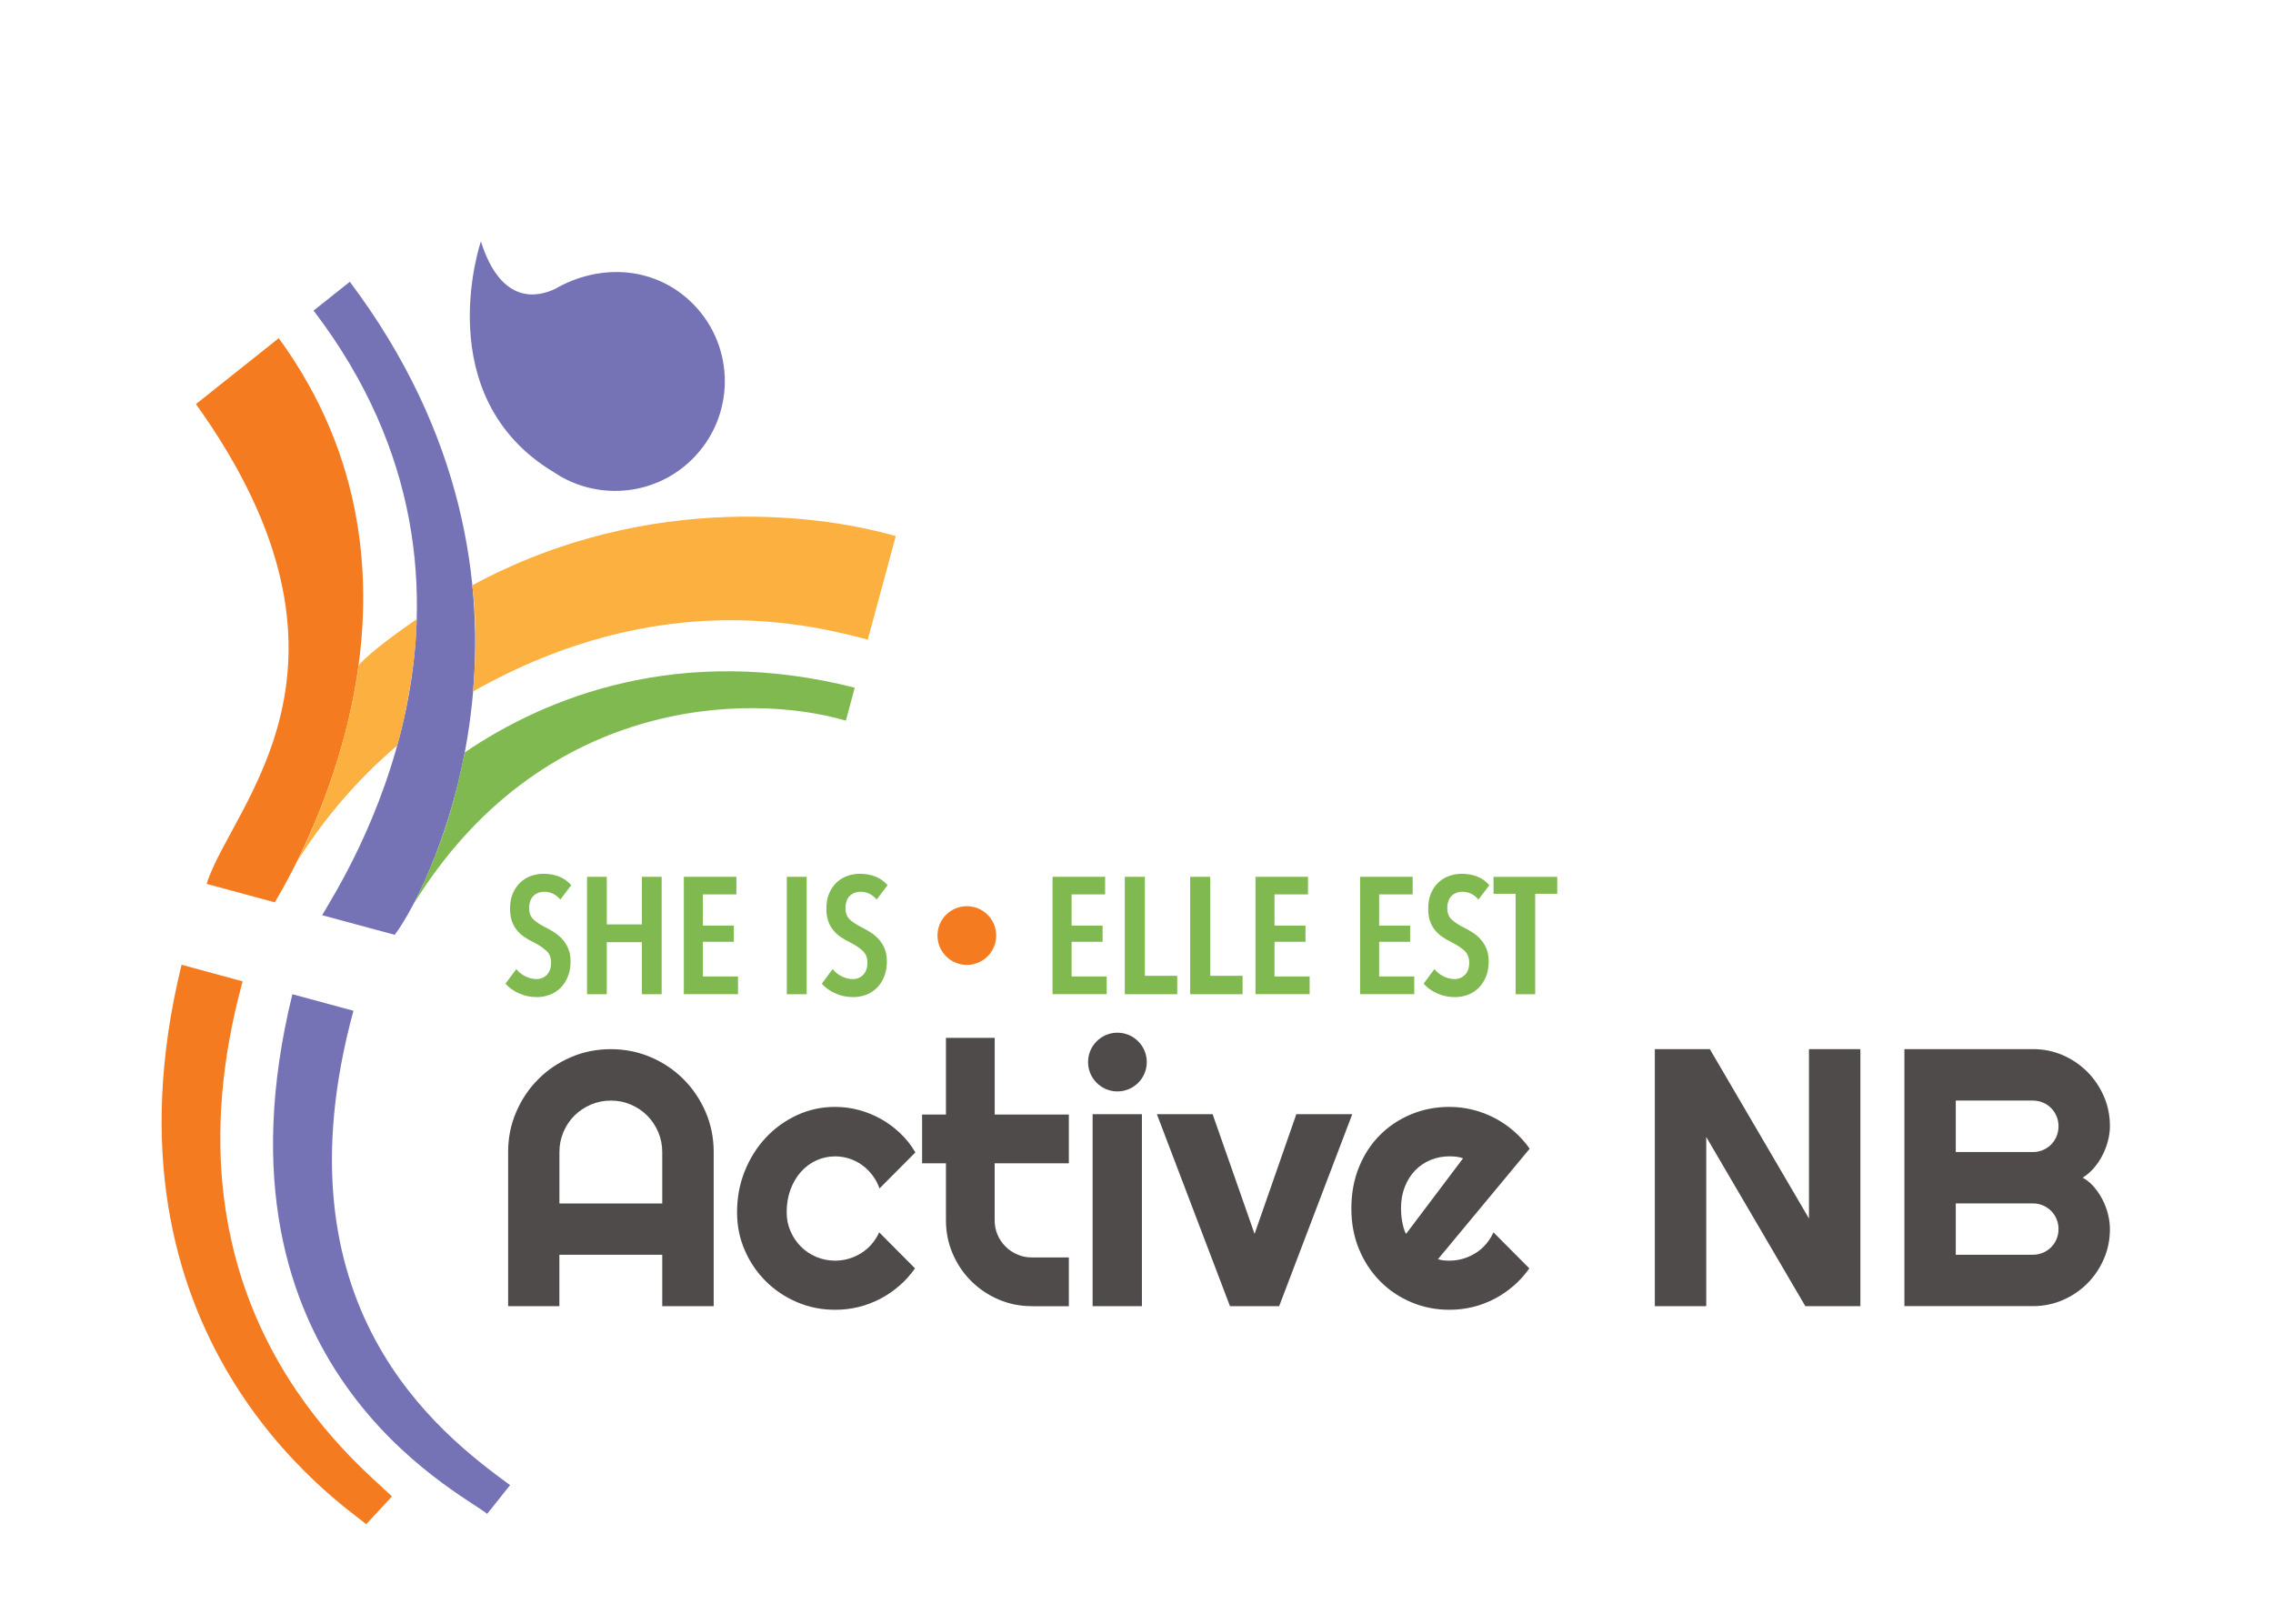<?xml version="1.0" encoding="UTF-8"?> <svg xmlns="http://www.w3.org/2000/svg" xmlns:xlink="http://www.w3.org/1999/xlink" version="1.1" id="Layer_2" x="0px" y="0px" viewBox="0 0 504 360" style="enable-background:new 0 0 504 360;" xml:space="preserve"> <style type="text/css"> .st0{fill:#F47B20;} .st1{fill:#7573B5;} .st2{fill:#7FB950;} .st3{fill:#FBB040;} .st4{fill:#4F4B4B;} </style> <g> <path class="st0" d="M53.8,217.57l-13.54-3.67c-20.23,82.51,35.13,119.23,40.95,124.03l5.7-6.16 C79.1,324.14,34.08,289.59,53.8,217.57z"></path> </g> <g> <path class="st1" d="M78.37,224.1l-13.54-3.67c-20.23,82.51,37.37,110.4,43.19,115.21l5.08-6.37 C97.33,317.73,60.54,289.59,78.37,224.1z"></path> </g> <g> <path class="st0" d="M60.94,200.06l-15.12-4.09c5.47-17.56,39.37-48.11-2.37-106.38l18.36-14.61 C100.35,127.79,68.71,186.94,60.94,200.06z"></path> </g> <g> <path class="st1" d="M87.52,207.26l-16.09-4.35c4.09-7.22,46.32-70.88-1.9-134.05l8.04-6.39 C128.15,129.8,95.89,196.26,87.52,207.26z"></path> </g> <g> <path class="st2" d="M189.53,152.47l-1.98,7.3c-22.22-6.46-67.87-4.83-95.97,40.87c7-13.86,9.48-24.15,11.48-33.82 C120.86,154.68,150.61,142.58,189.53,152.47z"></path> </g> <g> <path class="st3" d="M92.39,137.27c0,7.94-2.3,21.44-4.33,28.03c-8.74,7.43-16.07,15.97-22.27,25.8 c6.21-12.21,11.79-28.72,13.71-43.58C82.37,144.3,88.81,139.75,92.39,137.27z"></path> </g> <g> <path class="st3" d="M198.62,118.87l-6.2,22.94c-11.93-3.09-45.71-12.16-87.56,11.51c0.54-5.24,1.02-14.9-0.16-23.54 C144.51,108.24,183.91,114.55,198.62,118.87z"></path> </g> <g> <path class="st2" d="M124.24,199.44c-0.96-1.15-2.16-1.73-3.6-1.73c-0.42,0-0.82,0.07-1.21,0.2c-0.39,0.14-0.75,0.35-1.07,0.64 c-0.32,0.29-0.57,0.67-0.75,1.14c-0.18,0.47-0.28,1.02-0.28,1.65c0,1.1,0.33,1.95,0.99,2.55c0.66,0.6,1.53,1.17,2.61,1.71 c0.64,0.32,1.29,0.69,1.95,1.1c0.66,0.42,1.26,0.92,1.8,1.51c0.54,0.59,0.98,1.29,1.32,2.09c0.34,0.81,0.51,1.77,0.51,2.87 c0,1.28-0.2,2.4-0.61,3.38c-0.4,0.98-0.94,1.81-1.62,2.48c-0.68,0.67-1.47,1.18-2.37,1.52c-0.91,0.34-1.86,0.52-2.87,0.52 c-1.45,0-2.78-0.28-4.01-0.85s-2.21-1.27-2.94-2.13l2.39-3.23c0.56,0.69,1.24,1.23,2.04,1.62c0.8,0.39,1.61,0.59,2.44,0.59 c0.93,0,1.7-0.32,2.32-0.96c0.61-0.64,0.92-1.53,0.92-2.68c0-1.13-0.37-2.02-1.1-2.68c-0.74-0.66-1.67-1.27-2.79-1.84 c-0.71-0.34-1.38-0.72-2-1.14c-0.63-0.42-1.18-0.91-1.65-1.49c-0.48-0.57-0.86-1.25-1.14-2.02c-0.28-0.77-0.42-1.7-0.42-2.78 c0-1.35,0.21-2.51,0.64-3.47c0.43-0.97,0.99-1.77,1.69-2.41c0.7-0.64,1.49-1.11,2.37-1.41c0.88-0.31,1.78-0.46,2.68-0.46 c1.32,0,2.51,0.22,3.55,0.64c1.04,0.43,1.92,1.06,2.63,1.89L124.24,199.44z"></path> <path class="st2" d="M142.33,220.43v-11.54h-7.79v11.54h-4.37v-26.03h4.37v10.55h7.79v-10.55h4.38v26.03H142.33z"></path> <path class="st2" d="M151.63,220.43v-26.03h11.65v3.9h-7.43v6.91h6.87v3.6h-6.87v7.68h7.79v3.93H151.63z"></path> <path class="st2" d="M174.46,220.43v-26.03h4.41v26.03H174.46z"></path> <path class="st2" d="M194.38,199.44c-0.96-1.15-2.16-1.73-3.6-1.73c-0.42,0-0.82,0.07-1.21,0.2c-0.39,0.14-0.75,0.35-1.07,0.64 c-0.32,0.29-0.57,0.67-0.75,1.14c-0.18,0.47-0.28,1.02-0.28,1.65c0,1.1,0.33,1.95,0.99,2.55c0.66,0.6,1.53,1.17,2.61,1.71 c0.64,0.32,1.29,0.69,1.95,1.1s1.26,0.92,1.8,1.51c0.54,0.59,0.98,1.29,1.32,2.09c0.34,0.81,0.51,1.77,0.51,2.87 c0,1.28-0.2,2.4-0.61,3.38c-0.4,0.98-0.94,1.81-1.62,2.48c-0.68,0.67-1.47,1.18-2.37,1.52c-0.91,0.34-1.86,0.52-2.87,0.52 c-1.45,0-2.78-0.28-4.01-0.85c-1.23-0.56-2.21-1.27-2.94-2.13l2.39-3.23c0.56,0.69,1.24,1.23,2.04,1.62s1.61,0.59,2.44,0.59 c0.93,0,1.7-0.32,2.32-0.96c0.61-0.64,0.92-1.53,0.92-2.68c0-1.13-0.37-2.02-1.1-2.68c-0.74-0.66-1.67-1.27-2.79-1.84 c-0.71-0.34-1.38-0.72-2-1.14c-0.63-0.42-1.18-0.91-1.65-1.49c-0.48-0.57-0.86-1.25-1.14-2.02c-0.28-0.77-0.42-1.7-0.42-2.78 c0-1.35,0.21-2.51,0.64-3.47c0.43-0.97,0.99-1.77,1.69-2.41c0.7-0.64,1.49-1.11,2.37-1.41c0.88-0.31,1.78-0.46,2.68-0.46 c1.32,0,2.51,0.22,3.55,0.64c1.04,0.43,1.92,1.06,2.63,1.89L194.38,199.44z"></path> <path class="st2" d="M233.39,220.43v-26.03h11.65v3.9h-7.43v6.91h6.87v3.6h-6.87v7.68h7.79v3.93H233.39z"></path> <path class="st2" d="M249.41,220.43v-26.03h4.45v21.95h7.17v4.08H249.41z"></path> <path class="st2" d="M263.9,220.43v-26.03h4.45v21.95h7.17v4.08H263.9z"></path> <path class="st2" d="M278.38,220.43v-26.03h11.65v3.9h-7.43v6.91h6.87v3.6h-6.87v7.68h7.79v3.93H278.38z"></path> <path class="st2" d="M301.58,220.43v-26.03h11.65v3.9h-7.43v6.91h6.87v3.6h-6.87v7.68h7.79v3.93H301.58z"></path> <path class="st2" d="M327.82,199.44c-0.96-1.15-2.16-1.73-3.6-1.73c-0.42,0-0.82,0.07-1.21,0.2c-0.39,0.14-0.75,0.35-1.07,0.64 c-0.32,0.29-0.57,0.67-0.75,1.14c-0.18,0.47-0.28,1.02-0.28,1.65c0,1.1,0.33,1.95,0.99,2.55c0.66,0.6,1.53,1.17,2.61,1.71 c0.64,0.32,1.29,0.69,1.95,1.1s1.26,0.92,1.8,1.51c0.54,0.59,0.98,1.29,1.32,2.09c0.34,0.81,0.51,1.77,0.51,2.87 c0,1.28-0.2,2.4-0.61,3.38c-0.4,0.98-0.94,1.81-1.62,2.48c-0.68,0.67-1.47,1.18-2.37,1.52c-0.91,0.34-1.86,0.52-2.87,0.52 c-1.45,0-2.78-0.28-4.01-0.85c-1.23-0.56-2.21-1.27-2.94-2.13l2.39-3.23c0.56,0.69,1.24,1.23,2.04,1.62s1.61,0.59,2.44,0.59 c0.93,0,1.7-0.32,2.32-0.96c0.61-0.64,0.92-1.53,0.92-2.68c0-1.13-0.37-2.02-1.1-2.68c-0.74-0.66-1.67-1.27-2.79-1.84 c-0.71-0.34-1.38-0.72-2-1.14c-0.63-0.42-1.18-0.91-1.65-1.49c-0.48-0.57-0.86-1.25-1.14-2.02c-0.28-0.77-0.42-1.7-0.42-2.78 c0-1.35,0.21-2.51,0.64-3.47c0.43-0.97,0.99-1.77,1.69-2.41c0.7-0.64,1.49-1.11,2.37-1.41c0.88-0.31,1.78-0.46,2.68-0.46 c1.32,0,2.51,0.22,3.55,0.64c1.04,0.43,1.92,1.06,2.63,1.89L327.82,199.44z"></path> <path class="st2" d="M340.4,198.16v22.28h-4.34v-22.28h-4.89v-3.75h14.12v3.75H340.4z"></path> </g> <g> <path class="st4" d="M158.25,289.59h-11.41v-11.4h-22.81v11.4h-11.36v-34.17c0-3.15,0.59-6.11,1.79-8.88 c1.19-2.77,2.81-5.19,4.87-7.25c2.05-2.07,4.46-3.69,7.23-4.89c2.77-1.19,5.73-1.79,8.88-1.79c3.15,0,6.11,0.6,8.88,1.79 c2.77,1.19,5.19,2.82,7.25,4.89c2.07,2.07,3.69,4.48,4.89,7.25c1.19,2.77,1.79,5.73,1.79,8.88V289.59z M146.84,266.82v-11.41 c0-1.56-0.3-3.04-0.89-4.43c-0.6-1.39-1.41-2.6-2.44-3.64c-1.03-1.03-2.25-1.85-3.64-2.44c-1.39-0.6-2.87-0.89-4.43-0.89 c-1.56,0-3.04,0.3-4.43,0.89c-1.39,0.6-2.6,1.41-3.64,2.44c-1.03,1.03-1.85,2.25-2.44,3.64s-0.89,2.87-0.89,4.43v11.41H146.84z"></path> <path class="st4" d="M202.97,255.5l-7.95,7.99c-0.4-1.11-0.94-2.11-1.63-3c-0.69-0.89-1.46-1.64-2.32-2.24 c-0.86-0.61-1.79-1.07-2.8-1.39c-1.01-0.32-2.04-0.48-3.1-0.48c-1.48,0-2.88,0.31-4.19,0.91c-1.31,0.61-2.45,1.46-3.42,2.56 c-0.97,1.1-1.73,2.4-2.29,3.91c-0.56,1.51-0.84,3.18-0.84,5.01c0,1.48,0.28,2.88,0.84,4.17c0.56,1.3,1.32,2.44,2.29,3.42 c0.97,0.98,2.11,1.75,3.42,2.3c1.31,0.56,2.71,0.84,4.19,0.84c1.06,0,2.08-0.15,3.06-0.44c0.98-0.29,1.9-0.71,2.76-1.25 c0.86-0.54,1.63-1.2,2.3-1.99s1.23-1.65,1.65-2.6l7.95,7.99c-1.01,1.43-2.16,2.72-3.48,3.86c-1.31,1.14-2.73,2.11-4.25,2.9 c-1.52,0.79-3.13,1.4-4.81,1.81c-1.68,0.41-3.41,0.61-5.19,0.61c-2.99,0-5.81-0.56-8.44-1.69c-2.64-1.13-4.94-2.67-6.91-4.63 c-1.97-1.96-3.53-4.25-4.67-6.87c-1.14-2.62-1.71-5.43-1.71-8.42c0-3.26,0.57-6.3,1.71-9.14c1.14-2.83,2.7-5.31,4.67-7.41 c1.97-2.11,4.28-3.77,6.91-4.99s5.45-1.83,8.44-1.83c1.77,0,3.52,0.22,5.23,0.68c1.71,0.45,3.34,1.11,4.89,1.97 c1.55,0.86,2.98,1.91,4.29,3.16C200.89,252.45,202.02,253.88,202.97,255.5z"></path> <path class="st4" d="M228.78,289.59c-2.62,0-5.09-0.5-7.39-1.49c-2.3-0.99-4.33-2.36-6.06-4.09c-1.74-1.73-3.1-3.76-4.09-6.06 c-0.99-2.31-1.49-4.77-1.49-7.39v-12.64h-5.29v-10.81h5.29v-17.01h10.81v17.01H237v10.81h-16.45v12.64c0,1.14,0.21,2.21,0.64,3.2 c0.42,0.99,1.01,1.86,1.75,2.6s1.62,1.33,2.62,1.77c1.01,0.44,2.08,0.66,3.22,0.66H237v10.81H228.78z"></path> <path class="st4" d="M253.2,289.59h-10.93v-42.56h10.93V289.59z"></path> <path class="st4" d="M272.73,289.59l-16.21-42.56h12.36l9.3,26.54l9.26-26.54h12.4l-16.21,42.56H272.73z"></path> <path class="st4" d="M318.84,279.18c0.42,0.13,0.85,0.22,1.27,0.26c0.42,0.04,0.85,0.06,1.27,0.06c1.06,0,2.08-0.15,3.06-0.44 c0.98-0.29,1.9-0.71,2.76-1.25c0.86-0.54,1.63-1.2,2.3-1.99s1.23-1.65,1.65-2.6l7.95,7.99c-1.01,1.43-2.16,2.72-3.48,3.86 c-1.31,1.14-2.73,2.11-4.25,2.9c-1.52,0.79-3.13,1.4-4.81,1.81c-1.68,0.41-3.41,0.61-5.19,0.61c-2.99,0-5.81-0.56-8.44-1.67 c-2.64-1.11-4.94-2.66-6.91-4.65c-1.97-1.99-3.53-4.35-4.67-7.09c-1.14-2.74-1.71-5.75-1.71-9.04c0-3.36,0.57-6.44,1.71-9.22 c1.14-2.78,2.7-5.15,4.67-7.11c1.97-1.96,4.28-3.48,6.91-4.57c2.64-1.09,5.45-1.63,8.44-1.63c1.77,0,3.51,0.21,5.21,0.64 c1.7,0.42,3.3,1.03,4.83,1.83c1.52,0.79,2.95,1.77,4.27,2.92c1.32,1.15,2.49,2.44,3.5,3.88L318.84,279.18z M324.41,256.81 c-0.5-0.18-1-0.3-1.49-0.36c-0.49-0.05-1-0.08-1.53-0.08c-1.48,0-2.88,0.27-4.19,0.81c-1.31,0.54-2.45,1.32-3.42,2.32 c-0.97,1.01-1.73,2.22-2.29,3.64c-0.56,1.42-0.84,3.01-0.84,4.79c0,0.4,0.02,0.85,0.06,1.35c0.04,0.5,0.1,1.01,0.2,1.53 c0.09,0.52,0.2,1.01,0.34,1.49c0.13,0.48,0.3,0.9,0.52,1.27L324.41,256.81z"></path> <path class="st4" d="M412.5,289.59h-12.2l-21.97-37.51v37.51h-11.4v-56.98h12.2l21.98,37.55v-37.55h11.4V289.59z"></path> <path class="st4" d="M467.84,272.5c0,2.36-0.45,4.57-1.35,6.64c-0.9,2.07-2.13,3.87-3.67,5.42c-1.55,1.55-3.36,2.78-5.42,3.67 c-2.07,0.9-4.28,1.35-6.64,1.35h-28.49v-56.98h28.49c2.36,0,4.57,0.45,6.64,1.35c2.07,0.9,3.87,2.13,5.42,3.68 c1.55,1.55,2.77,3.36,3.67,5.42c0.9,2.07,1.35,4.28,1.35,6.64c0,1.06-0.15,2.15-0.44,3.26c-0.29,1.11-0.7,2.19-1.23,3.22 c-0.53,1.03-1.17,1.97-1.91,2.82c-0.74,0.85-1.56,1.55-2.46,2.11c0.93,0.5,1.76,1.18,2.5,2.05c0.74,0.86,1.38,1.81,1.91,2.84 c0.53,1.03,0.93,2.11,1.21,3.24S467.84,271.45,467.84,272.5z M433.66,255.42h17.09c0.79,0,1.54-0.15,2.23-0.44 c0.69-0.29,1.29-0.69,1.81-1.21c0.52-0.52,0.92-1.13,1.21-1.83c0.29-0.7,0.44-1.45,0.44-2.25c0-0.79-0.15-1.54-0.44-2.22 c-0.29-0.69-0.7-1.29-1.21-1.81c-0.52-0.52-1.12-0.92-1.81-1.21c-0.69-0.29-1.43-0.44-2.23-0.44h-17.09V255.42z M433.66,278.19 h17.09c0.79,0,1.54-0.15,2.23-0.44c0.69-0.29,1.29-0.7,1.81-1.21c0.52-0.52,0.92-1.12,1.21-1.81c0.29-0.69,0.44-1.43,0.44-2.23 c0-0.79-0.15-1.54-0.44-2.23c-0.29-0.69-0.7-1.29-1.21-1.81c-0.52-0.52-1.12-0.92-1.81-1.21c-0.69-0.29-1.43-0.44-2.23-0.44h-17.09 V278.19z"></path> </g> <circle class="st0" cx="214.38" cy="207.42" r="6.51"></circle> <circle class="st4" cx="247.77" cy="235.47" r="6.51"></circle> <path class="st1" d="M152.86,66.6c-8.38-7.71-20.24-8.05-29.78-2.55c-3.64,1.74-11.91,3.83-16.45-10.53c0,0-11.77,34.4,16.21,51.2 c0,0,0.01,0.01,0.01,0.01c0.61,0.4,0.55,0.36,1.2,0.75l0.65,0.37c9.58,5.26,21.86,3.54,29.59-4.87 C163.39,91.09,162.75,75.7,152.86,66.6z"></path> </svg> 